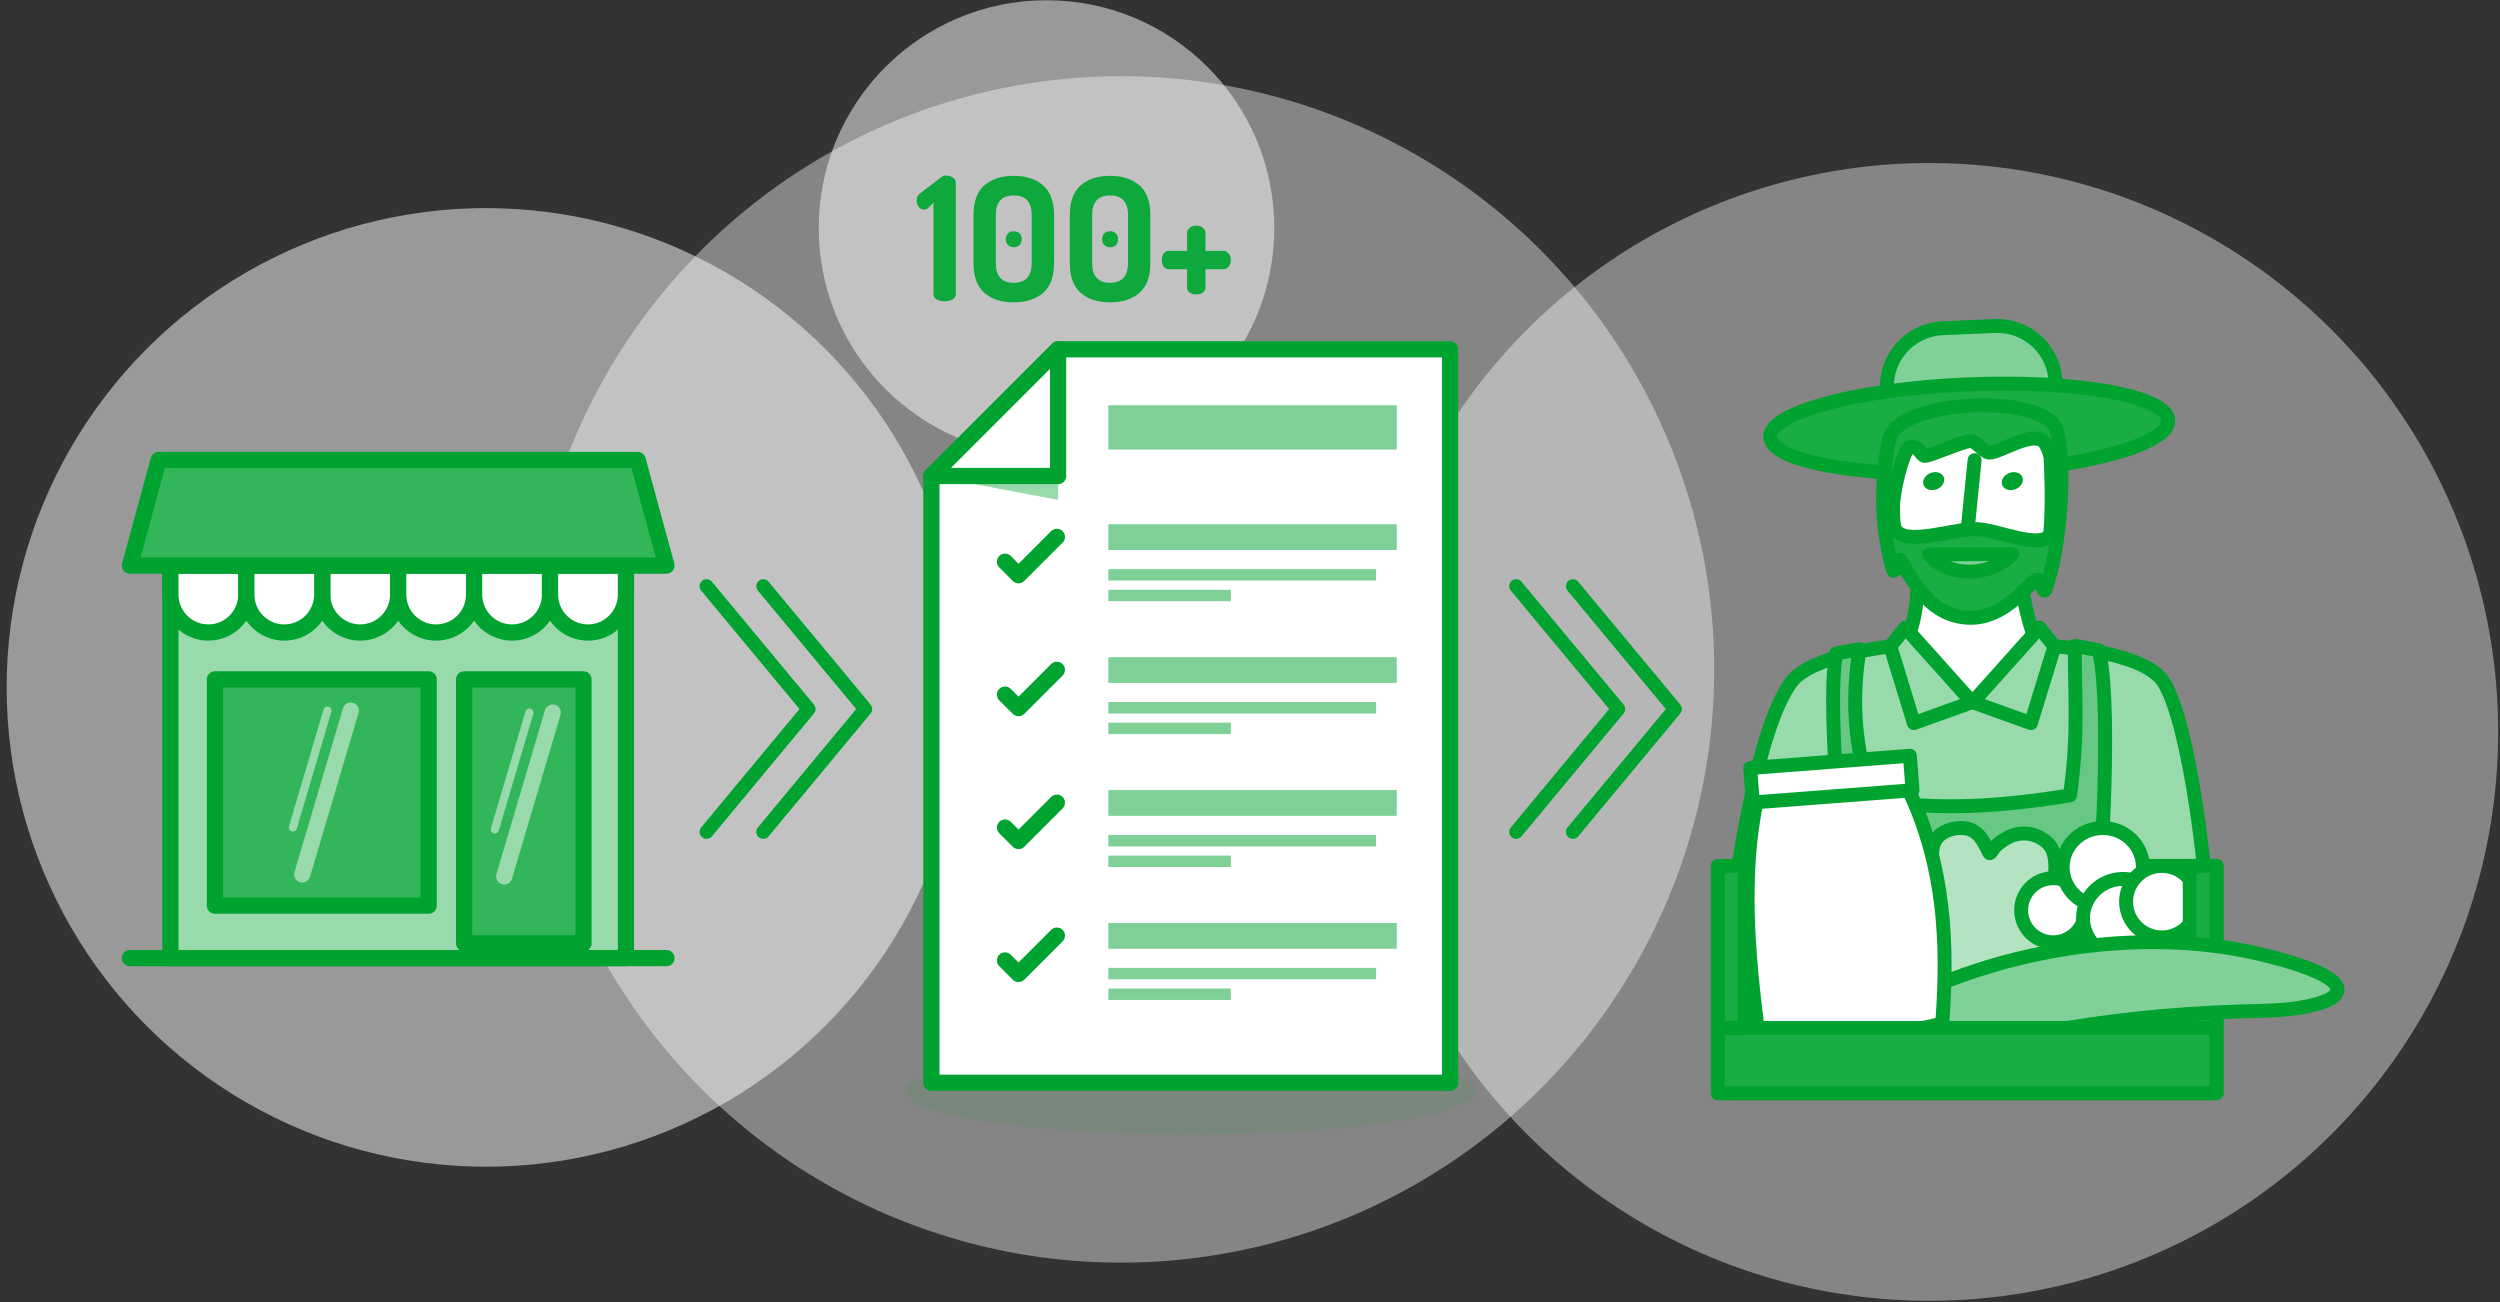 <?xml version="1.0" encoding="UTF-8" standalone="no"?><!DOCTYPE svg PUBLIC "-//W3C//DTD SVG 1.1//EN" "http://www.w3.org/Graphics/SVG/1.1/DTD/svg11.dtd"><svg width="359px" height="187px" version="1.1" xmlns="http://www.w3.org/2000/svg" xmlns:xlink="http://www.w3.org/1999/xlink" xml:space="preserve" xmlns:serif="http://www.serif.com/" style="fill-rule:evenodd;clip-rule:evenodd;stroke-linecap:round;stroke-linejoin:round;stroke-miterlimit:1.5;"><rect width="100%" height="100%" fill="#333333" stroke="none"/><g id="Objednavani_zbozi"><g id="pozadi"><circle cx="69.781" cy="98.711" r="68.827" style="fill:#fff;fill-opacity:0.5;"/><circle cx="150.279" cy="32.743" r="32.709" style="fill:#fff;fill-opacity:0.5;"/><circle cx="160.977" cy="96.128" r="85.186" style="fill:#fff;fill-opacity:0.4;"/><circle cx="277.044" cy="105.103" r="81.693" style="fill:#fff;fill-opacity:0.4;"/></g><g id="ikona"><g><path d="M295.189,54.837c-0.192,-4.622 -4.102,-8.218 -8.724,-8.025l-7.476,0.312c-4.623,0.192 -8.219,4.102 -8.026,8.724c0.193,4.622 4.102,8.218 8.724,8.025l7.477,-0.312c4.622,-0.193 8.218,-4.102 8.025,-8.724Z" style="fill:#80d198;stroke:#00a330;stroke-width:2px;"/><path d="M282.516,55.194c15.774,-0.658 28.699,1.662 28.846,5.177c0.146,3.516 -12.541,6.904 -28.315,7.563c-15.773,0.658 -28.699,-1.662 -28.845,-5.178c-0.147,-3.515 12.54,-6.904 28.314,-7.562Z" style="fill:#1aac45;stroke:#00a330;stroke-width:2px;"/><path d="M275.361,83.023c0,0 0.239,8.15 -2.973,10.481c-3.343,2.427 -14.723,4.079 -14.723,4.079l5.45,16.164l38.304,0.173l6.938,-17.058c0,0 -10.645,0.333 -13.849,-1.854c-3.205,-2.187 -4.195,-11.265 -4.195,-11.265l-7.123,1.959l-7.829,-2.679Z" style="fill:#fff;stroke:#00a330;stroke-width:2px;"/><path d="M283.19,59.125l-10.938,3.631c0,0 -1.325,13.346 0.631,17.727c1.85,4.144 7.239,7.297 10.898,7.303c3.659,0.005 8.279,-3.333 9.871,-7.27c1.744,-4.311 0.592,-18.597 0.592,-18.597l-11.054,-2.794Z" style="fill:#fff;stroke:#00a330;stroke-width:2px;"/><path d="M271.258,63.148c1.18,-5.92 22.782,-6.805 24.141,-1.177c1.259,5.21 0.564,16.536 -1.715,22.749c-0.221,0.602 -0.668,-1.757 -1.241,-1.47c-1.327,0.666 -4.444,5.449 -9.409,5.466c-6.747,0.023 -9.198,-7.384 -10.192,-8.301c-0.434,-0.401 -0.843,2.031 -1.003,1.462c-2.089,-7.418 -1.528,-13.978 -0.581,-18.729Zm22.478,0.602c-1.426,-2.327 -6.547,1.315 -8.093,1.244c-0.681,-0.031 -1.982,-1.711 -2.662,-1.669c-1.293,0.08 -5.339,1.981 -6.576,2.149c-0.469,0.064 -1.136,-1.927 -2.327,-1.139c-0.919,0.609 -3.254,9.287 -1.877,11.721c1.377,2.433 8.384,-0.167 11.619,-0.078c3.094,0.086 9.338,3.147 10.745,0.616c1.406,-2.531 0.658,-10.417 -0.829,-12.844Z" style="fill:#1aac45;stroke:#00a330;stroke-width:2px;"/><path d="M276.824,68.141c0.694,-0.487 1.639,-0.457 2.111,0.066c0.471,0.524 0.291,1.344 -0.402,1.831c-0.694,0.486 -1.639,0.457 -2.111,-0.067c-0.471,-0.523 -0.291,-1.343 0.402,-1.83Z" style="fill:#00a330;"/><path d="M288.113,68.141c0.694,-0.487 1.639,-0.457 2.111,0.066c0.471,0.524 0.291,1.344 -0.402,1.831c-0.694,0.486 -1.639,0.457 -2.111,-0.067c-0.471,-0.523 -0.291,-1.343 0.402,-1.83Z" style="fill:#00a330;"/><path d="M282.553,76.053l0.995,-9.977" style="fill:#80d198;stroke:#00a330;stroke-width:2px;"/><path d="M271.453,92.823c0,0 -11.409,1.235 -14.259,5.168c-4.862,6.707 -7.507,25.928 -8.938,35.079c-1.023,6.542 5.33,21.196 5.33,21.196l11.673,-1.574c0,0 -3.967,-14.602 -3.329,-19.824c0.614,-5.024 2.18,-13.876 2.18,-13.876l0.979,18.59l36.632,0.513l-0.322,-15.193c0,0 3.158,7.545 2.55,12.075c-0.651,4.853 -5.038,20.103 -5.038,20.103l12.456,0.133c0,0 6.049,-11.813 5.902,-19.63c-0.173,-9.151 -2.782,-31.533 -6.546,-37.592c-2.812,-4.527 -15.706,-5.168 -15.706,-5.168l-11.736,8.008l-11.828,-8.008Z" style="fill:#99daac;stroke:#00a330;stroke-width:2px;"/><path d="M263.683,93.818l3.361,-0.591c-1.192,7.263 -0.78,13.776 1.712,21.603c9.362,1.646 18.891,0.96 28.484,-0.622c1.355,-9.216 0.581,-15.455 0.724,-21.464l3.446,0.644c2.133,9.589 -0.227,37.908 -0.227,37.908l-35.608,0.669c0,0 -3.574,-29.426 -1.892,-38.147Z" style="fill:#66c883;stroke:#00a330;stroke-width:2px;"/><rect x="246.686" y="124.345" width="71.607" height="32.645" style="fill:#80d198;stroke:#00a330;stroke-width:2px;"/><g><path d="M294.423,137.993c0,0 -10.001,4.712 -16.559,5.315c-6.559,0.602 -9.198,-3.558 -9.198,-3.558c-2.91,-0.352 -5.058,-7.315 -2.697,-9.175c1.044,-0.821 2.931,-0.762 4.15,-0.462c0.187,0.046 -0.034,-0.424 -0.062,-0.634c-0.063,-0.456 -0.204,-0.891 -0.274,-1.346c-0.183,-1.19 -0.292,-3.136 0.567,-4.162c1.114,-1.333 4.099,-0.918 5.343,-0.138c0.486,0.305 0.992,1.01 1.489,1.225c0.306,0.133 0.041,-0.739 0.077,-1.107c0.073,-0.741 0.16,-1.484 0.284,-2.218c0.287,-1.701 1.769,-2.537 3.201,-2.755c2.76,-0.421 3.749,1.021 4.886,3.455c0.174,0.372 0.572,-0.59 0.87,-0.869c0.562,-0.529 1.315,-1.052 1.998,-1.378c1.908,-0.91 4.032,-0.539 5.556,0.89c1.051,0.985 1.157,2.69 1.076,4.151c-0.026,0.468 -0.073,0.935 -0.127,1.401c-0.027,0.235 -0.282,0.753 -0.072,0.707c1.266,-0.28 2.912,-0.713 4.126,-0.089c1.772,0.91 2.082,4.372 1.033,6.07c-1.025,1.66 -4.097,4.044 -5.667,4.677Z" style="fill:#b3e3c1;stroke:#00a330;stroke-width:2px;"/></g><g><path d="M294.727,126.111c2.539,-0.062 4.651,1.95 4.713,4.49c0.062,2.539 -1.95,4.651 -4.489,4.713c-2.54,0.061 -4.652,-1.95 -4.713,-4.49c-0.062,-2.539 1.949,-4.651 4.489,-4.713Z" style="fill:#fff;stroke:#00a330;stroke-width:2px;"/><path d="M301.823,118.907c3.179,-0.077 5.822,2.382 5.898,5.488c0.075,3.107 -2.445,5.691 -5.625,5.768c-3.179,0.078 -5.822,-2.381 -5.897,-5.488c-0.076,-3.106 2.444,-5.691 5.624,-5.768Z" style="fill:#fff;stroke:#00a330;stroke-width:2px;"/><path d="M304.747,126.216c3.179,-0.077 5.822,2.382 5.897,5.489c0.076,3.106 -2.444,5.691 -5.624,5.768c-3.179,0.077 -5.822,-2.382 -5.898,-5.488c-0.075,-3.107 2.445,-5.691 5.625,-5.769Z" style="fill:#fff;stroke:#00a330;stroke-width:2px;"/><path d="M310.316,124.346c2.833,-0.069 5.19,2.176 5.259,5.009c0.068,2.834 -2.176,5.19 -5.01,5.259c-2.833,0.069 -5.19,-2.175 -5.259,-5.009c-0.069,-2.833 2.176,-5.19 5.01,-5.259Z" style="fill:#fff;stroke:#00a330;stroke-width:2px;"/></g><rect x="314.447" y="124.345" width="3.847" height="23.268" style="fill:#1aac45;stroke:#00a330;stroke-width:2px;"/><path d="M264.607,148.858c16.486,-11.716 40.995,-16.545 60.522,-11.712c17.631,4.364 10.032,7.806 -0.346,8.01c-19.443,0.381 -36.43,3.053 -57.421,9.651c-9.82,3.087 -15.745,3.283 -2.755,-5.949Z" style="fill:#80d198;stroke:#00a330;stroke-width:2px;stroke-linecap:butt;stroke-miterlimit:1.414;"/><g><path d="M274.126,113.551c-0.077,-0.998 -11.475,-0.403 -17.796,0.525l-0.063,0.01c-2.415,0.357 -4.073,0.763 -4.044,1.146c-2.074,9.784 -1.344,21.344 0.326,33.5c0.106,1.383 26.475,-0.641 26.369,-2.025c0.83,-11.13 0.367,-22.219 -4.792,-33.156Z" style="fill:#fff;stroke:#00a330;stroke-width:2px;"/><path d="M274.259,108.528l-22.934,1.76l0.38,4.952l22.934,-1.76l-0.38,-4.952Z" style="fill:#fff;stroke:#00a330;stroke-width:2px;"/></g><rect x="246.686" y="147.613" width="71.607" height="9.377" style="fill:#1aac45;stroke:#00a330;stroke-width:2px;"/><path d="M283.19,100.831l-9.584,-10.698l-2.153,2.69l3.375,11.016l8.362,-3.008Z" style="fill:#99daac;stroke:#00a330;stroke-width:2px;"/><path d="M283.281,100.831l9.584,-10.698l2.152,2.69l-3.374,11.016l-8.362,-3.008Z" style="fill:#99daac;stroke:#00a330;stroke-width:2px;"/><path d="M277.021,79.623l11.942,-0.061c-2.868,3.235 -9.254,3.446 -11.942,0.061Z" style="fill:#80d198;stroke:#00a330;stroke-width:2px;"/><rect x="246.686" y="124.345" width="3.847" height="23.268" style="fill:#1aac45;stroke:#00a330;stroke-width:2px;"/></g><g><rect x="24.468" y="81.22" width="65.419" height="56.362" style="fill:#99daac;stroke:#00a330;stroke-width:2.33px;"/><path d="M18.654,137.582l77.047,0" style="fill:#33b559;stroke:#00a330;stroke-width:2.33px;"/><rect x="30.867" y="97.559" width="30.696" height="32.487" style="fill:#33b559;stroke:#00a330;stroke-width:2.33px;"/><rect x="66.645" y="97.559" width="17.144" height="37.901" style="fill:#33b559;stroke:#00a330;stroke-width:2.33px;"/><path d="M71.063,119.102l4.966,-16.777" style="fill:none;stroke:#fff;stroke-opacity:0.5;stroke-width:1.17px;"/><path d="M72.407,125.849l6.964,-23.524" style="fill:none;stroke:#fff;stroke-opacity:0.5;stroke-width:2.33px;"/><path d="M42.061,118.818l4.966,-16.777" style="fill:none;stroke:#fff;stroke-opacity:0.5;stroke-width:1.17px;"/><path d="M43.405,125.565l6.964,-23.524" style="fill:none;stroke:#fff;stroke-opacity:0.5;stroke-width:2.33px;"/><g><path d="M57.177,81.22l-10.903,0c0,0 0,1.99 0,4.16c0,3.01 2.44,5.45 5.45,5.45c0.001,0 0.002,0 0.003,0c3.01,0 5.45,-2.44 5.45,-5.45c0,-2.17 0,-4.16 0,-4.16Z" style="fill:#fff;stroke:#00a330;stroke-width:2.33px;"/><path d="M68.08,81.22l-10.903,0c0,0 0,1.99 0,4.16c0,3.01 2.44,5.45 5.45,5.45c0.001,0 0.002,0 0.003,0c3.01,0 5.45,-2.44 5.45,-5.45c0,-2.17 0,-4.16 0,-4.16Z" style="fill:#fff;stroke:#00a330;stroke-width:2.33px;"/><path d="M35.371,81.22l-10.903,0c0,0 0,1.99 0,4.16c0,3.01 2.44,5.45 5.45,5.45c0.001,0 0.002,0 0.003,0c3.01,0 5.45,-2.44 5.45,-5.45c0,-2.17 0,-4.16 0,-4.16Z" style="fill:#fff;stroke:#00a330;stroke-width:2.33px;"/><path d="M78.984,81.22l-10.904,0c0,0 0,1.99 0,4.16c0,3.01 2.441,5.45 5.45,5.45c0.002,0 0.003,0 0.004,0c3.01,0 5.45,-2.44 5.45,-5.45c0,-2.17 0,-4.16 0,-4.16Z" style="fill:#fff;stroke:#00a330;stroke-width:2.33px;"/><path d="M46.274,81.22l-10.903,0c0,0 0,1.99 0,4.16c0,3.01 2.44,5.45 5.45,5.45c0.001,0 0.002,0 0.003,0c3.01,0 5.45,-2.44 5.45,-5.45c0,-2.17 0,-4.16 0,-4.16Z" style="fill:#fff;stroke:#00a330;stroke-width:2.33px;"/><path d="M89.887,81.22l-10.903,0c0,0 0,1.99 0,4.16c0,3.01 2.44,5.45 5.45,5.45c0.001,0 0.002,0 0.003,0c3.01,0 5.45,-2.44 5.45,-5.45c0,-2.17 0,-4.16 0,-4.16Z" style="fill:#fff;stroke:#00a330;stroke-width:2.33px;"/></g><path d="M18.654,81.22l77.047,0l-4.132,-15.167l-68.784,0l-4.131,15.167Z" style="fill:#33b559;stroke:#00a330;stroke-width:2.33px;"/></g><g><path d="M131.636,28.825c0,-0.51 0.205,-0.896 0.616,-1.159l2.909,-2.218c0.197,-0.165 0.419,-0.247 0.666,-0.247c0.361,0 0.69,0.099 0.986,0.296c0.295,0.197 0.443,0.444 0.443,0.739l0,16.024c0,0.313 -0.16,0.559 -0.48,0.74c-0.321,0.181 -0.695,0.271 -1.122,0.271c-0.444,0 -0.822,-0.09 -1.134,-0.271c-0.312,-0.181 -0.468,-0.427 -0.468,-0.74l0,-13.164l-0.789,0.789c-0.165,0.148 -0.362,0.222 -0.592,0.222c-0.296,0 -0.542,-0.132 -0.739,-0.395c-0.198,-0.263 -0.296,-0.558 -0.296,-0.887Z" style="fill:#0fa83c;fill-rule:nonzero;"/><path d="M139.796,37.774l0,-6.878c0,-1.956 0.521,-3.386 1.565,-4.29c1.044,-0.904 2.445,-1.356 4.203,-1.356c1.759,0 3.164,0.452 4.216,1.356c1.052,0.904 1.577,2.334 1.577,4.29l0,6.878c0,1.955 -0.525,3.385 -1.577,4.289c-1.052,0.904 -2.457,1.356 -4.216,1.356c-1.758,0 -3.159,-0.452 -4.203,-1.356c-1.044,-0.904 -1.565,-2.334 -1.565,-4.289Zm3.204,0c0,1.89 0.855,2.835 2.564,2.835c1.726,0 2.589,-0.945 2.589,-2.835l0,-6.878c0,-1.89 -0.863,-2.835 -2.589,-2.835c-1.709,0 -2.564,0.945 -2.564,2.835l0,6.878Zm1.751,-2.589c-0.214,-0.213 -0.321,-0.493 -0.321,-0.838c0,-0.345 0.103,-0.62 0.308,-0.826c0.206,-0.205 0.489,-0.308 0.851,-0.308c0.345,0 0.62,0.103 0.826,0.308c0.205,0.206 0.308,0.481 0.308,0.826c0,0.345 -0.103,0.625 -0.308,0.838c-0.206,0.214 -0.481,0.321 -0.826,0.321c-0.345,0 -0.625,-0.107 -0.838,-0.321Z" style="fill:#0fa83c;fill-rule:nonzero;"/><path d="M153.625,37.774l0,-6.878c0,-1.956 0.522,-3.386 1.566,-4.29c1.043,-0.904 2.445,-1.356 4.203,-1.356c1.759,0 3.164,0.452 4.216,1.356c1.051,0.904 1.577,2.334 1.577,4.29l0,6.878c0,1.955 -0.526,3.385 -1.577,4.289c-1.052,0.904 -2.457,1.356 -4.216,1.356c-1.758,0 -3.16,-0.452 -4.203,-1.356c-1.044,-0.904 -1.566,-2.334 -1.566,-4.289Zm3.205,0c0,1.89 0.855,2.835 2.564,2.835c1.726,0 2.589,-0.945 2.589,-2.835l0,-6.878c0,-1.89 -0.863,-2.835 -2.589,-2.835c-1.709,0 -2.564,0.945 -2.564,2.835l0,6.878Zm1.751,-2.589c-0.214,-0.213 -0.321,-0.493 -0.321,-0.838c0,-0.345 0.103,-0.62 0.308,-0.826c0.206,-0.205 0.489,-0.308 0.851,-0.308c0.345,0 0.62,0.103 0.826,0.308c0.205,0.206 0.308,0.481 0.308,0.826c0,0.345 -0.103,0.625 -0.308,0.838c-0.206,0.214 -0.481,0.321 -0.826,0.321c-0.345,0 -0.625,-0.107 -0.838,-0.321Z" style="fill:#0fa83c;fill-rule:nonzero;"/><path d="M166.839,37.355c0,-0.378 0.09,-0.695 0.271,-0.949c0.181,-0.255 0.419,-0.383 0.715,-0.383l2.638,0l0,-2.613c0,-0.263 0.131,-0.497 0.394,-0.702c0.263,-0.206 0.576,-0.308 0.937,-0.308c0.378,0 0.69,0.102 0.937,0.308c0.246,0.205 0.37,0.439 0.37,0.702l0,2.613l2.613,0c0.263,0 0.501,0.132 0.715,0.395c0.213,0.263 0.32,0.575 0.32,0.937c0,0.378 -0.103,0.69 -0.308,0.936c-0.205,0.247 -0.448,0.37 -0.727,0.37l-2.613,0l0,2.638c0,0.296 -0.12,0.534 -0.358,0.715c-0.238,0.181 -0.554,0.271 -0.949,0.271c-0.378,0 -0.694,-0.09 -0.949,-0.271c-0.255,-0.181 -0.382,-0.419 -0.382,-0.715l0,-2.638l-2.638,0c-0.296,0 -0.534,-0.119 -0.715,-0.357c-0.181,-0.239 -0.271,-0.555 -0.271,-0.949Z" style="fill:#0fa83c;fill-rule:nonzero;"/><ellipse cx="170.988" cy="156.701" rx="40.978" ry="6.223" style="fill:#00a330;fill-opacity:0.1;"/><path d="M208.225,50.158l0,105.328l-74.474,0l0,-87.133l18.194,-18.195l56.28,0Z" style="fill:#fff;stroke:#00a330;stroke-width:2.33px;"/><path d="M200.573,64.56l0,-6.369l-41.413,0l0,6.369l41.413,0Z" style="fill:#00a330;fill-opacity:0.5;"/><path d="M151.945,53.594l0,18.194l-18.194,-3.435l18.194,-14.759Z" style="fill:#99daac;"/><path d="M151.945,50.158l0,18.195l-18.194,0l18.194,-18.195Z" style="fill:#fff;stroke:#00a330;stroke-width:2.33px;"/><path d="M200.573,78.982l0,-3.698l-41.413,0l0,3.698l41.413,0Z" style="fill:#00a330;fill-opacity:0.5;"/><path d="M197.601,83.366l0,-1.642l-38.441,0l0,1.642l38.441,0Z" style="fill:#00a330;fill-opacity:0.5;"/><path d="M176.749,86.331l0,-1.642l-17.589,0l0,1.642l17.589,0Z" style="fill:#00a330;fill-opacity:0.5;"/><path d="M200.573,98.069l0,-3.699l-41.413,0l0,3.699l41.413,0Z" style="fill:#00a330;fill-opacity:0.5;"/><path d="M197.601,102.453l0,-1.643l-38.441,0l0,1.643l38.441,0Z" style="fill:#00a330;fill-opacity:0.5;"/><path d="M176.749,105.418l0,-1.642l-17.589,0l0,1.642l17.589,0Z" style="fill:#00a330;fill-opacity:0.5;"/><path d="M200.573,117.155l0,-3.699l-41.413,0l0,3.699l41.413,0Z" style="fill:#00a330;fill-opacity:0.5;"/><path d="M197.601,121.539l0,-1.642l-38.441,0l0,1.642l38.441,0Z" style="fill:#00a330;fill-opacity:0.5;"/><path d="M176.749,124.504l0,-1.642l-17.589,0l0,1.642l17.589,0Z" style="fill:#00a330;fill-opacity:0.5;"/><path d="M200.573,136.241l0,-3.698l-41.413,0l0,3.698l41.413,0Z" style="fill:#00a330;fill-opacity:0.5;"/><path d="M197.601,140.625l0,-1.642l-38.441,0l0,1.642l38.441,0Z" style="fill:#00a330;fill-opacity:0.5;"/><path d="M176.749,143.591l0,-1.643l-17.589,0l0,1.643l17.589,0Z" style="fill:#00a330;fill-opacity:0.5;"/><path d="M144.321,80.661l1.941,1.94l5.504,-5.504" style="fill:none;stroke:#00a330;stroke-width:2.33px;"/><path d="M144.321,99.747l1.941,1.941l5.504,-5.504" style="fill:none;stroke:#00a330;stroke-width:2.33px;"/><path d="M144.321,118.833l1.941,1.941l5.504,-5.504" style="fill:none;stroke:#00a330;stroke-width:2.33px;"/><path d="M144.321,137.92l1.941,1.94l5.504,-5.504" style="fill:none;stroke:#00a330;stroke-width:2.33px;"/></g><g><path d="M109.602,84.177l14.65,17.64l-14.65,17.641" style="fill:none;stroke:#00a330;stroke-width:2px;"/><path d="M101.459,84.177l14.65,17.64l-14.65,17.641" style="fill:none;stroke:#00a330;stroke-width:2px;"/></g><g><path d="M225.867,84.177l14.65,17.64l-14.65,17.641" style="fill:none;stroke:#00a330;stroke-width:2px;"/><path d="M217.724,84.177l14.65,17.64l-14.65,17.641" style="fill:none;stroke:#00a330;stroke-width:2px;"/></g></g></g></svg>